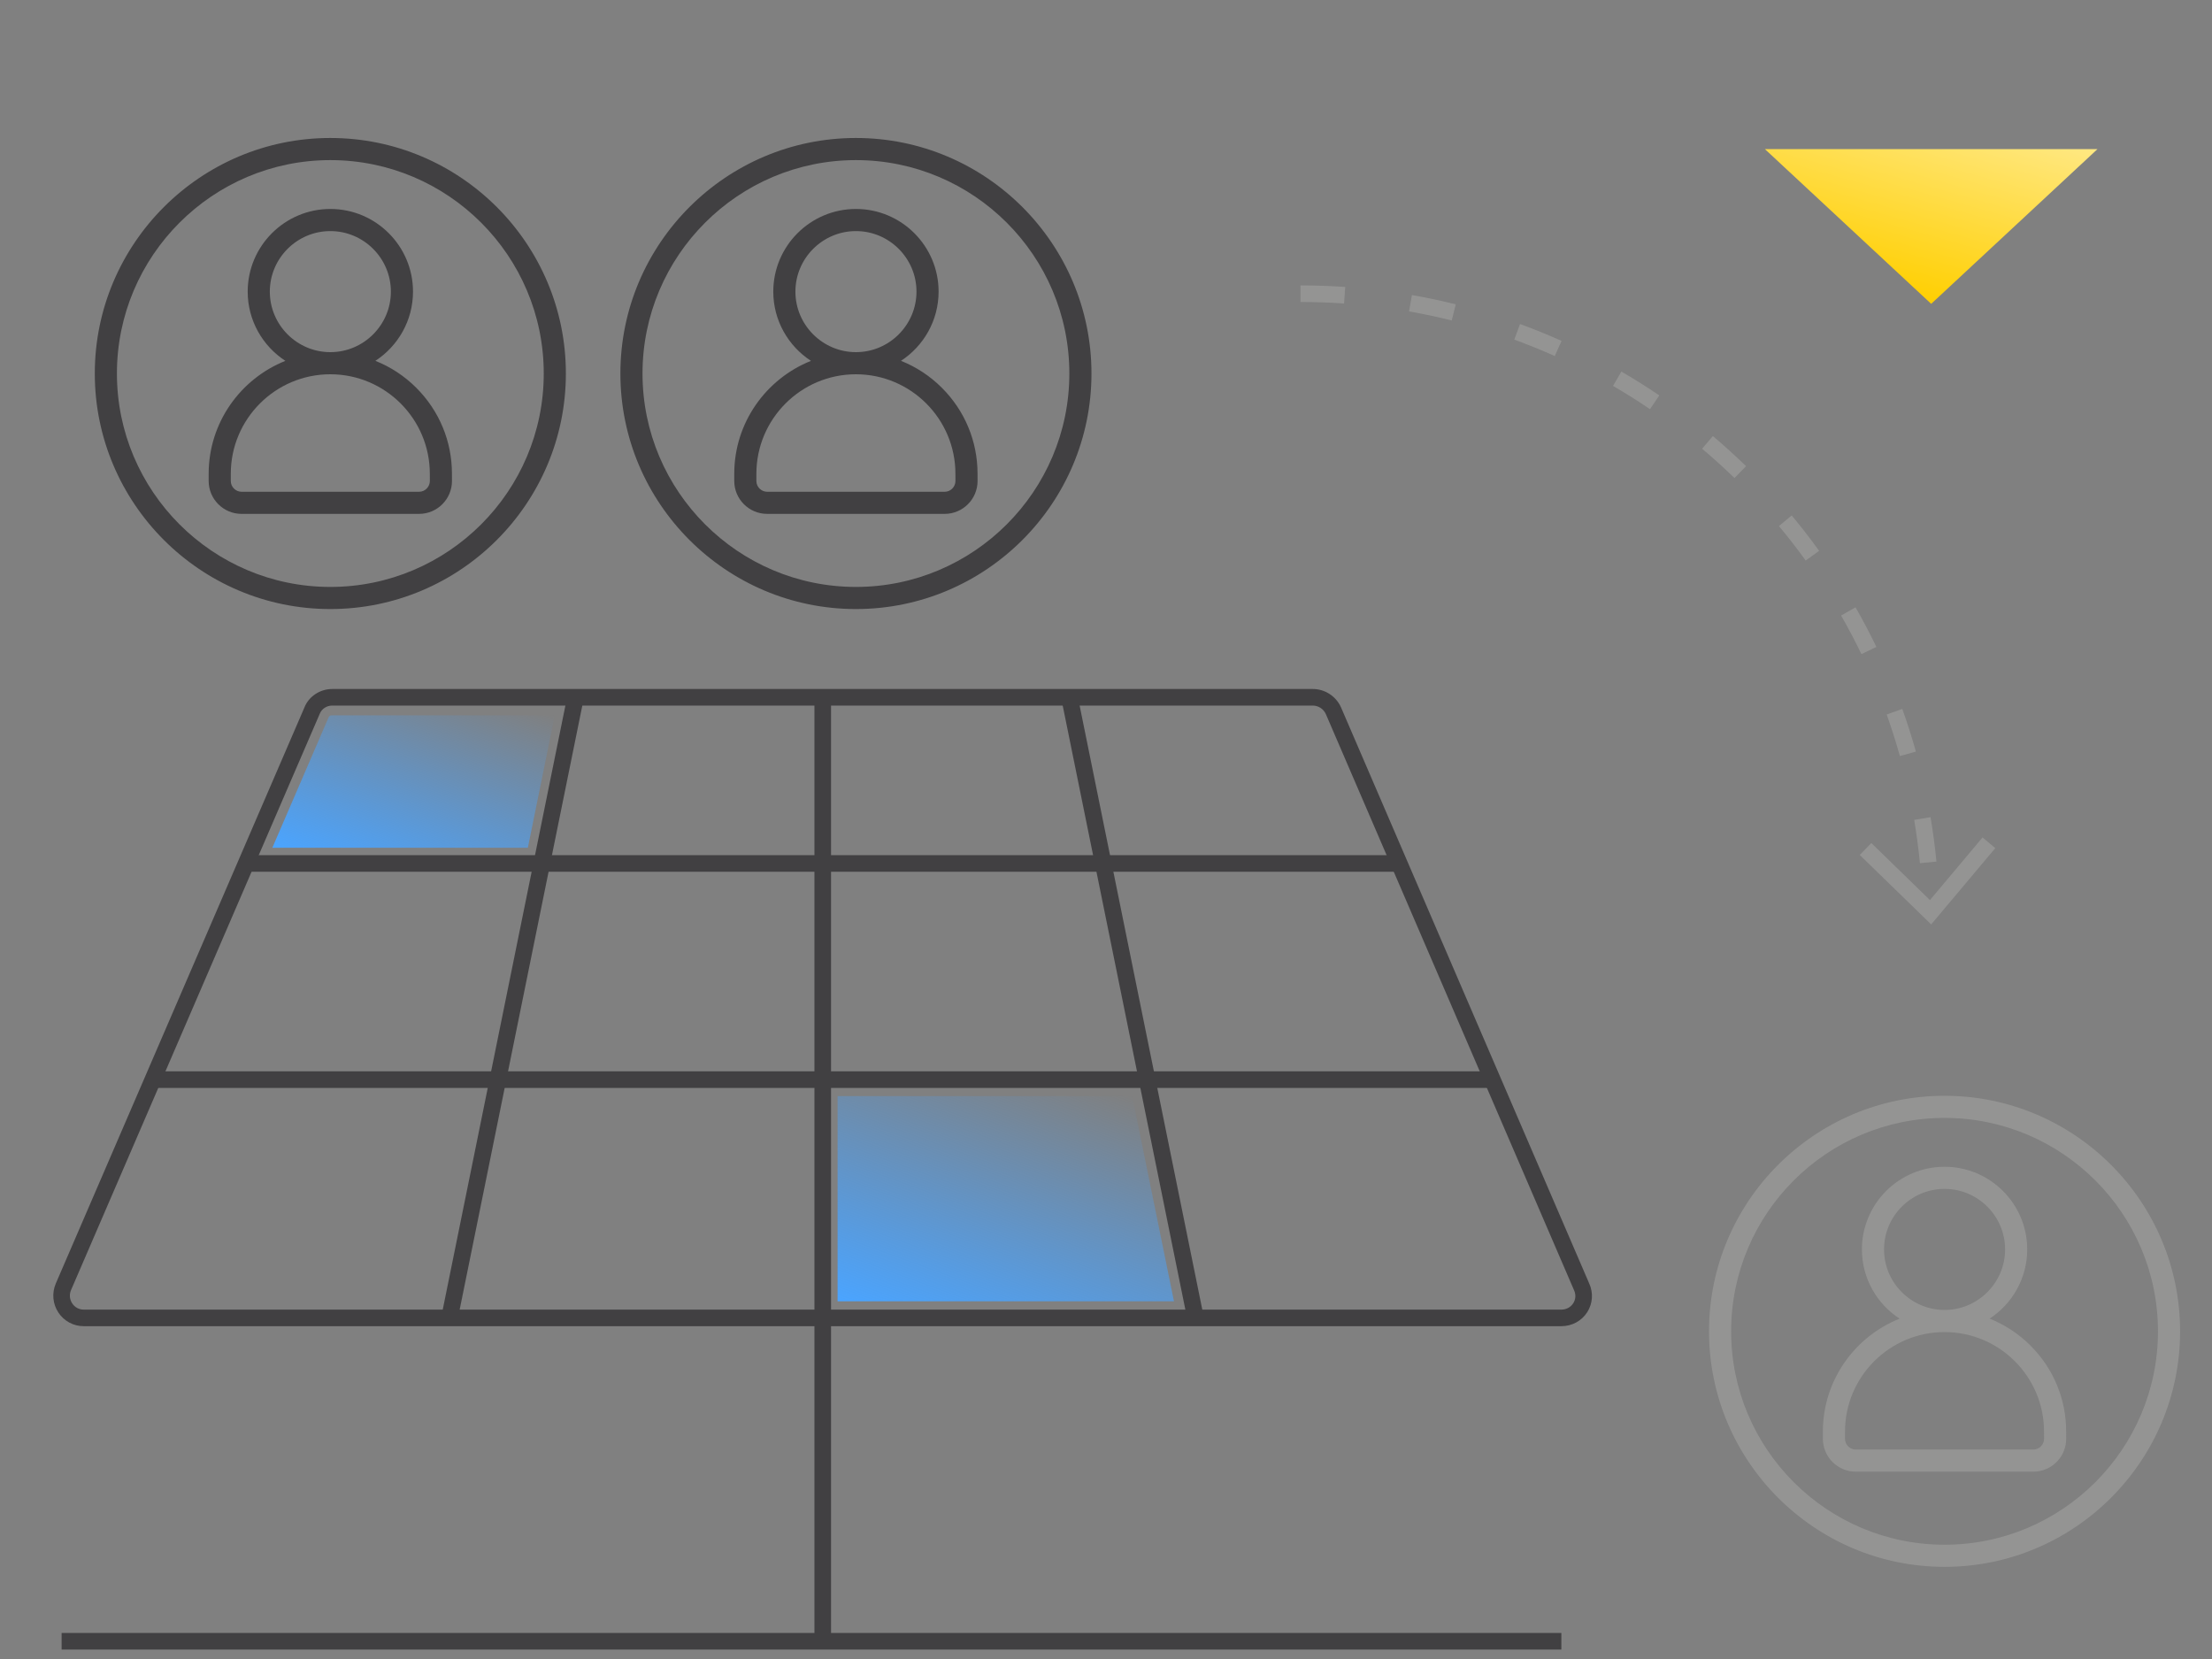 <?xml version="1.0" encoding="utf-8"?>
<svg xmlns="http://www.w3.org/2000/svg" xmlns:xlink="http://www.w3.org/1999/xlink" version="1.1" id="Layer_1" x="0px" y="0px" viewBox="0 0 200 150" style="enable-background:new 0 0 200 150;">
<rect x="0" y="0" width="200" height="150" fill="#808080" stroke="none"/>
<style type="text/css">
	.st0{fill:#414042;}
	.st1{fill:#949493;}
	.st2{fill:url(#Path_121_00000037668607998564103820000016754972665975817653_);}
	.st3{fill:url(#SVGID_1_);}
	.st4{fill:url(#SVGID_00000044145510824751545840000001433940865633276072_);}
</style>
<g>
	<g>
		<g id="Stroke-1_00000116228651679268437390000013864745605768193726_">
			<rect x="73.639" y="63.044" class="st0" width="1.5" height="85.351"/>
		</g>
		<g id="Stroke-3_00000155122341004356818080000013483155732216047749_">
			
				<rect x="17.719" y="90.351" transform="matrix(0.199 -0.98 0.98 0.199 -52.157 118.373)" class="st0" width="57.269" height="1.5"/>
		</g>
		<g id="Stroke-5_00000151529747951483736920000006915681852223146936_">
			
				<rect x="101.655" y="62.471" transform="matrix(0.98 -0.199 0.199 0.98 -16.088 22.213)" class="st0" width="1.5" height="57.26"/>
		</g>
		<g id="Stroke-8_00000075131284635696455820000012336354381280296375_">
			<rect x="22.104" y="77.32" class="st0" width="104.53" height="1.5"/>
		</g>
		<g id="Stroke-9_00000107573486607366112260000007022881667037541803_">
			<rect x="13.837" y="96.866" class="st0" width="121.103" height="1.5"/>
		</g>
		<g id="Stroke-10_00000103240672581236666270000003719349236666554757_">
			<path class="st0" d="M141.171,119.908H7.566c-0.921,0-1.775-0.46-2.286-1.231c-0.515-0.777-0.604-1.758-0.237-2.622l22.48-52.086&#xA;				c0.385-0.991,1.402-1.674,2.521-1.674h88.649c1.104,0,2.107,0.654,2.559,1.667l22.44,52.09c0.383,0.843,0.315,1.818-0.186,2.597&#xA;				C142.998,119.438,142.125,119.908,141.171,119.908z M30.044,63.794c-0.505,0-0.96,0.299-1.134,0.744L6.422,116.645&#xA;				c-0.17,0.401-0.131,0.842,0.109,1.204c0.235,0.355,0.613,0.56,1.035,0.56h133.604c0.448,0,0.84-0.209,1.074-0.572&#xA;				c0.228-0.354,0.256-0.783,0.076-1.178l-22.443-52.095c-0.207-0.464-0.673-0.769-1.185-0.769H30.044z"/>
		</g>
	</g>
	<g id="Stroke-32">
		<rect x="5.571" y="147.646" class="st0" width="135.6" height="1.5"/>
	</g>
</g>
<path class="st0" d="M29.868,12.476c-11.743,0-21.297,9.554-21.297,21.296s9.554,21.296,21.297,21.296&#xA;	c11.742,0,21.296-9.553,21.296-21.296S41.61,12.476,29.868,12.476z M29.868,53.068c-10.641,0-19.297-8.656-19.297-19.296&#xA;	s8.656-19.296,19.297-19.296c10.64,0,19.296,8.656,19.296,19.296S40.508,53.068,29.868,53.068z"/>
<path class="st0" d="M40.863,42.83c0.001-2.925-1.143-5.686-3.223-7.766c-1.074-1.074-2.332-1.893-3.699-2.439&#xA;	c2.044-1.335,3.401-3.639,3.401-6.258c0-4.121-3.352-7.473-7.473-7.473s-7.473,3.352-7.473,7.473c0,2.62,1.359,4.926,3.406,6.261&#xA;	c-4.057,1.621-6.935,5.583-6.935,10.211v0.649c0,1.64,1.335,2.975,2.975,2.975h16.049c1.64,0,2.975-1.335,2.975-2.975L40.863,42.83z&#xA;	 M24.396,26.367c0-3.014,2.459-5.473,5.473-5.473s5.473,2.459,5.473,5.473s-2.459,5.473-5.473,5.473&#xA;	C26.855,31.84,24.396,29.381,24.396,26.367z M37.891,44.463H21.842c-0.511,0-0.975-0.417-0.975-0.975v-0.649&#xA;	c0-4.965,4.037-8.999,8.999-8.999s8.999,4.036,8.997,8.999l0.003,0.649C38.866,43.999,38.449,44.463,37.891,44.463z"/>
<path class="st0" d="M77.39,12.476c-11.743,0-21.297,9.554-21.297,21.296s9.554,21.296,21.297,21.296&#xA;	c11.742,0,21.296-9.553,21.296-21.296S89.132,12.476,77.39,12.476z M77.39,53.068c-10.641,0-19.297-8.656-19.297-19.296&#xA;	s8.656-19.296,19.297-19.296c10.64,0,19.296,8.656,19.296,19.296S88.03,53.068,77.39,53.068z"/>
<path class="st0" d="M88.385,42.83c0.001-2.925-1.143-5.686-3.223-7.766c-1.074-1.074-2.332-1.893-3.699-2.439&#xA;	c2.044-1.335,3.401-3.639,3.401-6.258c0-4.121-3.352-7.473-7.473-7.473s-7.473,3.352-7.473,7.473c0,2.62,1.359,4.926,3.406,6.261&#xA;	c-4.057,1.621-6.935,5.583-6.935,10.211v0.649c0,1.64,1.335,2.975,2.975,2.975h16.049c1.64,0,2.975-1.335,2.975-2.975L88.385,42.83z&#xA;	 M71.918,26.367c0-3.014,2.459-5.473,5.473-5.473s5.473,2.459,5.473,5.473s-2.459,5.473-5.473,5.473&#xA;	C74.377,31.84,71.918,29.381,71.918,26.367z M85.413,44.463H69.364c-0.511,0-0.975-0.417-0.975-0.975v-0.649&#xA;	c0-4.965,4.037-8.999,8.999-8.999s8.999,4.036,8.997,8.999l0.003,0.649C86.388,43.999,85.971,44.463,85.413,44.463z"/>
<g>
	<path class="st1" d="M175.819,99.076c-11.743,0-21.297,9.554-21.297,21.296s9.554,21.296,21.297,21.296&#xA;		c11.742,0,21.296-9.553,21.296-21.296S187.561,99.076,175.819,99.076z M175.819,139.668c-10.641,0-19.297-8.656-19.297-19.296&#xA;		c0-10.64,8.656-19.296,19.297-19.296c10.64,0,19.296,8.656,19.296,19.296S186.459,139.668,175.819,139.668z"/>
	<path class="st1" d="M186.814,129.43c0.001-2.925-1.143-5.686-3.223-7.766c-1.074-1.074-2.332-1.893-3.699-2.439&#xA;		c2.044-1.335,3.401-3.639,3.401-6.258c0-4.121-3.352-7.473-7.473-7.473s-7.473,3.352-7.473,7.473c0,2.62,1.359,4.926,3.406,6.261&#xA;		c-4.057,1.621-6.935,5.583-6.935,10.211v0.649c0,1.64,1.335,2.975,2.975,2.975h16.049c1.64,0,2.975-1.335,2.975-2.975&#xA;		L186.814,129.43z M170.347,112.967c0-3.014,2.459-5.473,5.473-5.473c3.014,0,5.473,2.459,5.473,5.473s-2.459,5.473-5.473,5.473&#xA;		C172.806,118.44,170.347,115.981,170.347,112.967z M183.842,131.063h-16.049c-0.511,0-0.975-0.417-0.975-0.975v-0.649&#xA;		c0-4.965,4.037-8.999,8.999-8.999c4.962,0,8.999,4.036,8.997,8.999l0.003,0.649C184.817,130.599,184.4,131.063,183.842,131.063z"/>
</g>
<linearGradient id="Path_121_00000045602449641663306170000012395383252619982783_" gradientUnits="userSpaceOnUse" x1="-207.209" y1="261.025" x2="-206.415" y2="259.719" gradientTransform="matrix(30.075 0 0 13.992 6394.171 -3628.161)">
	<stop offset="0" style="stop-color:#FFCF00"/>
	<stop offset="1" style="stop-color:#FFF1B2"/>
</linearGradient>
<path id="Path_121" style="fill:url(#Path_121_00000045602449641663306170000012395383252619982783_);" d="M189.648,13.48&#xA;	L174.61,27.472L159.573,13.48H189.648z"/>
<g>
	<g>
		<path class="st1" d="M173.593,78.044c-0.128-1.308-0.303-2.623-0.52-3.91l1.479-0.25c0.224,1.321,0.403,2.672,0.533,4.015&#xA;			L173.593,78.044z M171.781,68.36c-0.354-1.265-0.756-2.53-1.195-3.759l1.412-0.505c0.452,1.262,0.865,2.561,1.229,3.859&#xA;			L171.781,68.36z M168.302,59.143c-0.566-1.175-1.184-2.349-1.836-3.488l1.303-0.745c0.669,1.17,1.304,2.375,1.885,3.582&#xA;			L168.302,59.143z M163.263,50.681c-0.764-1.06-1.577-2.108-2.418-3.117l1.152-0.96c0.862,1.035,1.698,2.112,2.482,3.2&#xA;			L163.263,50.681z M156.825,43.223c-0.94-0.914-1.924-1.805-2.925-2.651l0.969-1.146c1.026,0.868,2.036,1.783,3.001,2.721&#xA;			L156.825,43.223z M149.187,36.995c-1.092-0.74-2.216-1.448-3.343-2.103l0.754-1.297c1.156,0.672,2.311,1.398,3.431,2.158&#xA;			L149.187,36.995z M140.576,32.192c-1.195-0.535-2.426-1.035-3.659-1.485l0.516-1.409c1.266,0.462,2.529,0.976,3.757,1.525&#xA;			L140.576,32.192z M131.26,28.974c-1.271-0.316-2.568-0.592-3.859-0.818l0.26-1.478c1.324,0.232,2.658,0.515,3.963,0.84&#xA;			L131.26,28.974z M121.526,27.441c-1.303-0.09-2.63-0.136-3.942-0.136v-1.5c1.348,0,2.709,0.047,4.046,0.14L121.526,27.441z"/>
	</g>
	<g>
		<polygon class="st1" points="168.151,77.302 169.197,76.224 174.498,81.382 179.255,75.717 180.404,76.684 174.609,83.582"/>
	</g>
</g>
<linearGradient id="SVGID_1_" gradientUnits="userSpaceOnUse" x1="34.824" y1="103.363" x2="41.659" y2="84.584" gradientTransform="matrix(1 0 0 1 0 -23)">
	<stop offset="0" style="stop-color:#4AA4FF"/>
	<stop offset="1" style="stop-color:#4AA4FF;stop-opacity:0"/>
</linearGradient>
<path class="st3" d="M24.624,76.65l5.091-11.802c0.045-0.103,0.148-0.172,0.263-0.172l20.182,0.001L47.726,76.65&#xA;	C47.726,76.65,24.624,76.65,24.624,76.65z"/>
<linearGradient id="SVGID_00000059273851243248888970000009316133471735007668_" gradientUnits="userSpaceOnUse" x1="86.178" y1="144.46" x2="95.257" y2="119.515" gradientTransform="matrix(1 0 0 1 0 -23)">
	<stop offset="0" style="stop-color:#4AA4FF"/>
	<stop offset="1" style="stop-color:#4AA4FF;stop-opacity:0"/>
</linearGradient>
<polygon style="fill:url(#SVGID_00000059273851243248888970000009316133471735007668_);" points="75.731,117.658 75.731,99.104 &#xA;	102.369,99.104 106.145,117.658"/>
</svg>